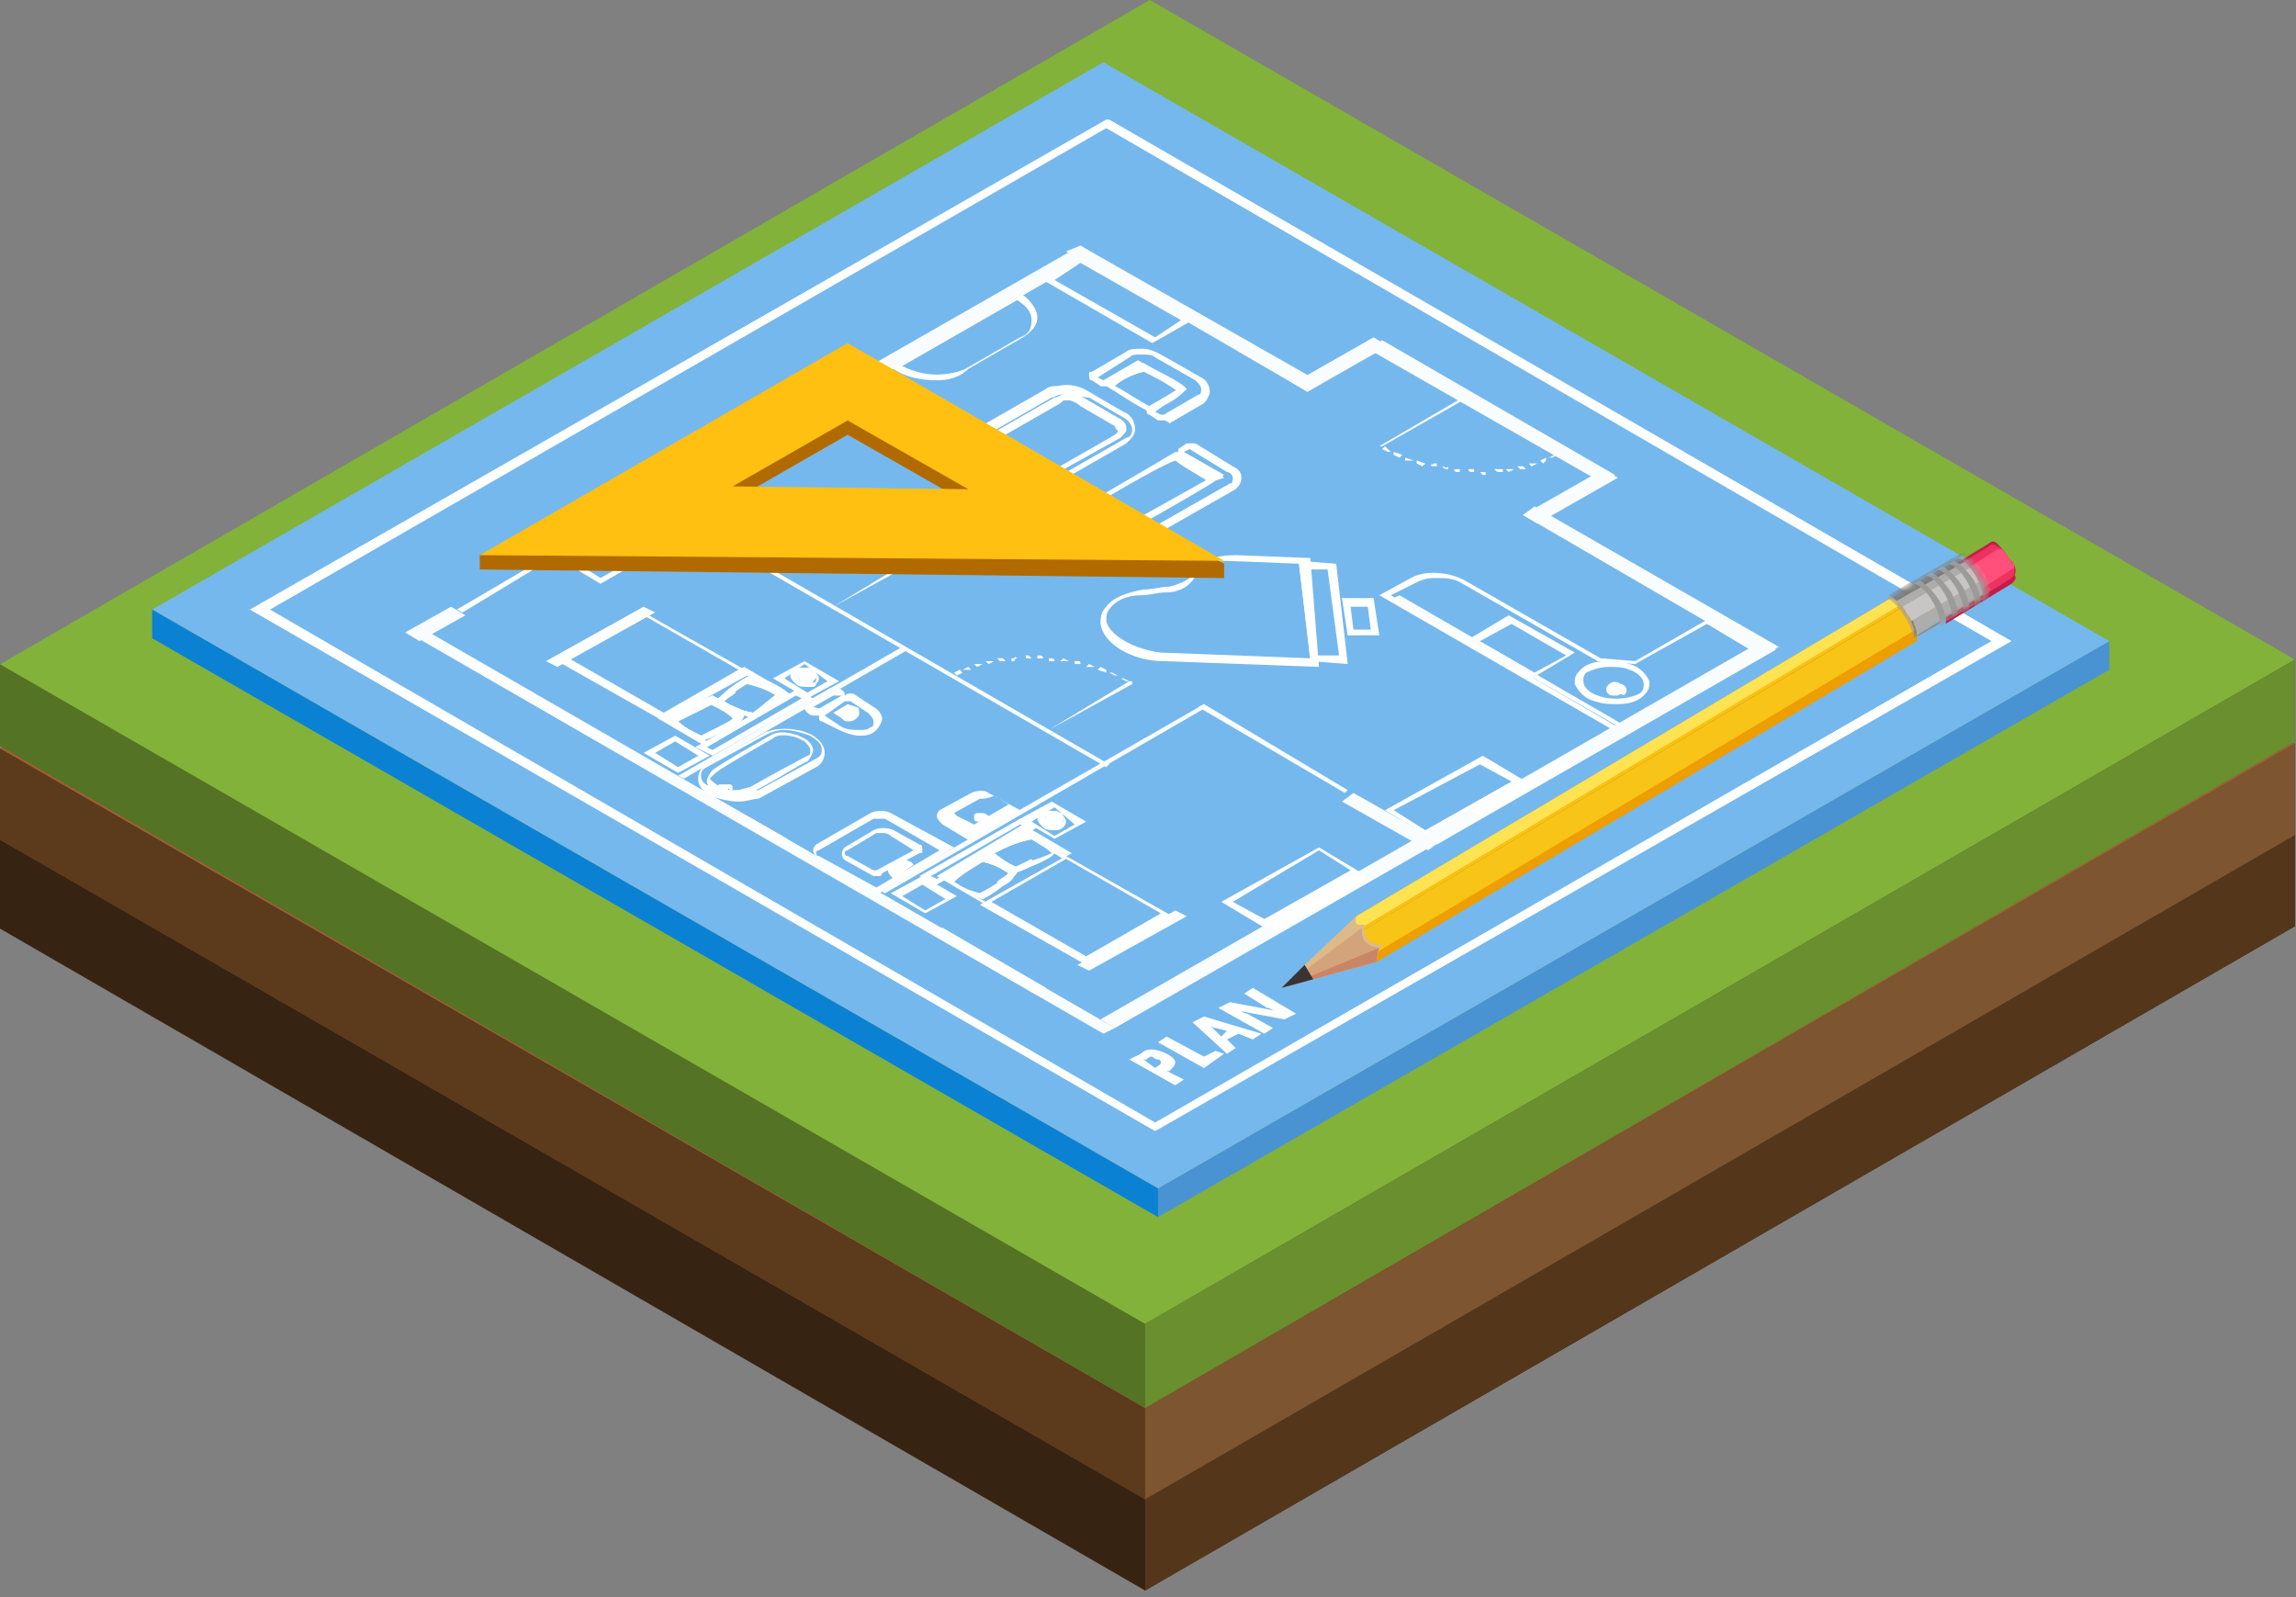 <svg width="332" height="231" viewBox="0 0 332 231" fill="none" xmlns="http://www.w3.org/2000/svg">
    <rect x="0" y="0" width="332" height="231" fill="#808080" stroke="none"/>
    <path d="M165.581 230.002L0 134.282V121.429L166.259 36.871L331.84 120.753V133.944L165.581 230.002Z" fill="#362311"/>
    <path d="M165.581 216.809L0 121.428L166.259 25.031L331.84 120.751L165.581 216.809Z" fill="#7B4527"/>
    <path d="M165.582 229.999V216.808L331.841 120.75V133.941L165.582 229.999Z" fill="#54371B"/>
    <path d="M165.581 216.811L0 121.429V108.238L166.259 23.68L331.84 107.561V120.752L165.581 216.811Z" fill="#5C3A1C"/>
    <path d="M165.581 203.618L0 108.236L166.259 11.84L331.84 107.56L165.581 203.618Z" fill="#A35C34"/>
    <path d="M165.582 216.808V203.617L331.841 107.559V120.75L165.582 216.808Z" fill="#7D5530"/>
    <path d="M165.581 203.618L0 107.898V96.06L166.259 11.84L331.84 95.383V107.221L165.581 203.618Z" fill="#547325"/>
    <path d="M165.581 191.44L0 96.058L166.259 0L331.84 95.382L165.581 191.44Z" fill="#82B239"/>
    <path d="M165.582 203.613V191.437L331.841 95.379V107.217L165.582 203.613Z" fill="#698F2E"/>
    <g clip-path="url(#clip0)">
        <path d="M167.449 171.854L305.001 92.705V96.849L167.449 175.998V171.854Z" fill="#4993D2"/>
        <path d="M22 88.149L159.552 9L305 92.707L167.448 171.856L22 88.149Z" fill="#75B8ED"/>
        <path d="M167.032 163.568L36.129 88.148L159.967 17.287H160.383L290.87 92.707L167.032 163.568ZM39.038 88.148L167.032 162.324L287.962 92.707L159.967 18.53L39.038 88.148Z" fill="white"/>
        <path d="M168.693 152.383C169.524 152.798 169.94 153.212 169.94 153.626C169.94 154.041 169.525 154.455 169.109 154.87H168.693L171.187 156.113L169.94 156.942L163.291 153.212L164.953 152.383C165.784 151.555 167.031 151.555 168.693 152.383ZM167.031 154.455C167.447 154.041 167.862 154.041 167.862 153.626C167.862 153.626 167.862 153.212 167.447 153.212C167.031 153.212 166.616 152.798 166.616 152.798C166.2 152.798 166.2 152.798 165.784 153.212H165.369L167.031 154.455Z" fill="white"/>
        <path d="M174.094 154.453L167.445 150.723L168.692 149.895L174.094 152.795L175.757 151.966L177.003 152.381L174.094 154.453Z" fill="white"/>
        <path d="M181.159 150.311L179.081 149.482L177.418 150.311L178.665 151.554L177.418 152.383L172.432 147.825L174.094 146.996L182.405 149.482L181.159 150.311ZM177.418 149.068L175.756 148.654C175.756 148.654 175.341 148.654 174.925 148.239C174.509 148.239 174.094 147.825 174.094 147.825C174.509 147.825 174.509 148.239 174.925 148.239C175.341 148.654 175.756 149.068 176.587 149.897L177.418 149.068Z" fill="white"/>
        <path d="M187.392 146.581L185.73 147.41L179.081 146.167C179.496 146.167 179.912 146.581 180.328 146.581L184.068 148.653L182.821 149.482L176.172 145.752L177.834 144.924L184.483 146.167C184.068 146.167 183.652 145.752 183.236 145.752L179.912 143.68L181.159 142.852L187.392 146.581Z" fill="white"/>
        <path d="M22 92.292V88.148L167.448 171.856V176L22 92.292Z" fill="#0B81D4"/>
        <path d="M206.513 120.888L200.279 117.159L214.409 109.285L220.642 113.015L206.513 120.888ZM201.526 117.159L206.097 120.059L218.564 113.015L213.993 110.528L201.526 117.159Z" fill="white"/>
        <path fill-rule="evenodd" clip-rule="evenodd" d="M159.967 97.27V96.856L159.136 96.441L158.721 96.856L159.967 97.27Z" fill="white"/>
        <path fill-rule="evenodd" clip-rule="evenodd" d="M161.214 97.684H161.63L160.798 97.269H160.383L161.214 97.684Z" fill="white"/>
        <path fill-rule="evenodd" clip-rule="evenodd" d="M162.878 98.516H163.294L162.462 98.102H162.047L162.878 98.516Z" fill="white"/>
        <path fill-rule="evenodd" clip-rule="evenodd" d="M154.565 95.61L153.734 95.195L153.318 95.61H154.565Z" fill="white"/>
        <path fill-rule="evenodd" clip-rule="evenodd" d="M156.228 96.024C156.228 95.609 156.228 95.609 155.812 95.609H155.396V96.024H155.812C156.228 96.024 156.228 96.024 156.228 96.024Z" fill="white"/>
        <path fill-rule="evenodd" clip-rule="evenodd" d="M158.305 96.438L157.474 96.023L157.059 96.438H158.305Z" fill="white"/>
        <path fill-rule="evenodd" clip-rule="evenodd" d="M149.163 95.196C148.748 94.781 148.748 94.781 149.163 95.196C148.748 94.781 148.748 94.781 148.748 94.781C148.332 94.781 148.332 94.781 148.332 94.781V95.196H148.748C148.748 95.196 148.748 95.196 149.163 95.196C148.748 95.196 149.163 95.196 149.163 95.196Z" fill="white"/>
        <path fill-rule="evenodd" clip-rule="evenodd" d="M150.825 95.196C150.825 94.781 150.41 94.781 150.41 94.781C149.994 94.781 149.994 94.781 149.994 94.781V95.196H150.41H150.825Z" fill="white"/>
        <path fill-rule="evenodd" clip-rule="evenodd" d="M152.489 95.61C152.489 95.195 152.074 95.195 152.074 95.195C151.658 95.195 151.658 95.195 151.658 95.195V95.61H152.074C152.489 95.61 152.489 95.61 152.489 95.61Z" fill="white"/>
        <path fill-rule="evenodd" clip-rule="evenodd" d="M143.76 95.613H143.345H142.514L142.929 96.028L143.76 95.613Z" fill="white"/>
        <path fill-rule="evenodd" clip-rule="evenodd" d="M145.422 95.61L145.007 95.195H144.176L144.591 95.61H145.422Z" fill="white"/>
        <path fill-rule="evenodd" clip-rule="evenodd" d="M147.085 95.198C147.085 94.783 147.085 94.783 147.085 95.198C146.669 94.783 146.669 95.198 146.669 95.198C146.254 95.198 146.254 95.198 146.254 95.198V95.612H146.669C146.669 95.198 147.085 95.198 147.085 95.198Z" fill="white"/>
        <path fill-rule="evenodd" clip-rule="evenodd" d="M139.19 97.27L138.774 96.856L137.943 97.27L138.359 97.684L139.19 97.27Z" fill="white"/>
        <path fill-rule="evenodd" clip-rule="evenodd" d="M140.438 96.856L140.023 96.441L139.191 96.856H139.607H140.438Z" fill="white"/>
        <path fill-rule="evenodd" clip-rule="evenodd" d="M142.096 96.027H141.681H140.85L141.265 96.442L142.096 96.027Z" fill="white"/>
        <path d="M163.708 98.508V98.923L151.657 105.553L137.943 97.68L151.657 105.553L163.293 98.508H163.708Z" fill="white"/>
        <path fill-rule="evenodd" clip-rule="evenodd" d="M203.189 66.189V66.604H204.021H204.436L203.189 66.189Z" fill="white"/>
        <path fill-rule="evenodd" clip-rule="evenodd" d="M201.525 65.357V65.772L202.357 66.186L202.772 65.772L201.525 65.357Z" fill="white"/>
        <path fill-rule="evenodd" clip-rule="evenodd" d="M200.279 64.529L199.863 64.944L200.694 65.358H201.11L200.279 64.529Z" fill="white"/>
        <path fill-rule="evenodd" clip-rule="evenodd" d="M208.588 67.43C208.588 67.844 209.419 67.844 209.419 67.844V67.43C209.419 67.844 208.588 67.43 208.588 67.43Z" fill="white"/>
        <path fill-rule="evenodd" clip-rule="evenodd" d="M206.926 67.016C206.926 67.43 206.926 67.43 207.341 67.43H207.757V67.016H207.341C206.926 67.43 206.926 67.016 206.926 67.016Z" fill="white"/>
        <path fill-rule="evenodd" clip-rule="evenodd" d="M204.848 66.602V67.016L205.679 67.43L206.094 67.016L204.848 66.602Z" fill="white"/>
        <path fill-rule="evenodd" clip-rule="evenodd" d="M213.992 68.26C214.408 68.26 214.408 68.26 213.992 68.26C214.408 68.674 214.408 68.674 214.408 68.674C214.823 68.674 214.823 68.674 214.823 68.674V68.26H214.408C214.408 68.26 214.408 68.26 213.992 68.26C214.408 68.26 213.992 68.26 213.992 68.26Z" fill="white"/>
        <path fill-rule="evenodd" clip-rule="evenodd" d="M212.33 67.846C212.33 68.26 212.746 68.26 212.746 68.26C213.161 68.26 213.161 68.26 213.161 68.26V67.846H212.746H212.33Z" fill="white"/>
        <path fill-rule="evenodd" clip-rule="evenodd" d="M210.252 67.846C210.252 68.26 210.668 68.26 210.668 68.26C211.083 68.26 211.083 68.26 211.083 68.26V67.846H210.668H210.252Z" fill="white"/>
        <path fill-rule="evenodd" clip-rule="evenodd" d="M219.398 67.428L219.814 67.842H220.645L220.23 67.428H219.398Z" fill="white"/>
        <path fill-rule="evenodd" clip-rule="evenodd" d="M217.734 67.842L218.15 68.256L218.981 67.842H218.566H217.734Z" fill="white"/>
        <path fill-rule="evenodd" clip-rule="evenodd" d="M216.072 67.842C216.072 68.256 216.072 68.256 216.072 67.842C216.488 68.256 216.488 68.256 216.903 68.256C217.319 68.256 217.319 68.256 217.319 68.256V67.842H216.903C216.488 67.842 216.072 67.842 216.072 67.842Z" fill="white"/>
        <path fill-rule="evenodd" clip-rule="evenodd" d="M223.963 66.19H224.378L225.21 65.775H224.794L223.963 66.19Z" fill="white"/>
        <path fill-rule="evenodd" clip-rule="evenodd" d="M222.719 66.604L223.134 67.018L223.55 66.604V66.189L222.719 66.604Z" fill="white"/>
        <path fill-rule="evenodd" clip-rule="evenodd" d="M221.057 67.022L221.472 67.436L222.303 67.022H221.888H221.057Z" fill="white"/>
        <path d="M199.449 64.531L211.501 57.486L225.214 65.774H224.799L211.501 57.901L199.865 64.531H199.449Z" fill="white"/>
        <path fill-rule="evenodd" clip-rule="evenodd" d="M128.386 79.45L128.801 79.035L127.97 78.621L127.555 79.035L128.386 79.45Z" fill="white"/>
        <path fill-rule="evenodd" clip-rule="evenodd" d="M130.048 79.864H130.463L129.632 79.449H129.217L130.048 79.864Z" fill="white"/>
        <path fill-rule="evenodd" clip-rule="evenodd" d="M131.712 80.696H132.128L131.296 80.281H130.881L131.712 80.696Z" fill="white"/>
        <path fill-rule="evenodd" clip-rule="evenodd" d="M123.399 77.789L122.152 77.375V77.789H123.399Z" fill="white"/>
        <path fill-rule="evenodd" clip-rule="evenodd" d="M125.062 78.203C125.062 77.789 125.062 77.789 124.646 77.789H124.23V78.203H124.646H125.062Z" fill="white"/>
        <path fill-rule="evenodd" clip-rule="evenodd" d="M126.724 78.618H127.139L125.893 78.203V78.618H126.724Z" fill="white"/>
        <path fill-rule="evenodd" clip-rule="evenodd" d="M117.583 77.375C117.583 76.961 117.583 76.961 117.583 77.375C117.168 76.961 117.168 76.961 117.168 76.961C116.752 76.961 116.752 76.961 116.752 76.961V77.375H117.168H117.583Z" fill="white"/>
        <path fill-rule="evenodd" clip-rule="evenodd" d="M119.661 77.375C119.661 76.961 119.246 76.961 119.246 76.961C118.83 76.961 118.83 76.961 118.83 76.961V77.375H119.246H119.661Z" fill="white"/>
        <path fill-rule="evenodd" clip-rule="evenodd" d="M121.323 77.789C121.323 77.375 120.908 77.375 120.908 77.375C120.492 77.375 120.492 77.375 120.492 77.375V77.789H120.908C121.323 77.789 121.323 77.789 121.323 77.789Z" fill="white"/>
        <path fill-rule="evenodd" clip-rule="evenodd" d="M112.179 77.789H111.348V78.203L112.179 77.789Z" fill="white"/>
        <path fill-rule="evenodd" clip-rule="evenodd" d="M114.256 77.789L113.841 77.375H113.01V77.789H114.256Z" fill="white"/>
        <path fill-rule="evenodd" clip-rule="evenodd" d="M115.921 77.375C115.505 76.961 115.505 76.961 115.921 77.375C115.505 76.961 115.505 76.961 115.089 76.961C114.674 76.961 114.674 76.961 114.674 76.961V77.375H115.089C115.505 77.375 115.505 77.375 115.921 77.375Z" fill="white"/>
        <path fill-rule="evenodd" clip-rule="evenodd" d="M108.024 79.45L107.608 79.035L106.777 79.45L107.193 79.864L108.024 79.45Z" fill="white"/>
        <path fill-rule="evenodd" clip-rule="evenodd" d="M109.272 79.035L108.857 78.621L108.025 79.035H108.441H109.272Z" fill="white"/>
        <path fill-rule="evenodd" clip-rule="evenodd" d="M110.93 78.207H110.515H109.684L110.099 78.621L110.93 78.207Z" fill="white"/>
        <path d="M132.127 80.688L132.542 81.103L120.491 87.733L106.777 79.859L120.491 87.733L132.127 80.688Z" fill="white"/>
        <path d="M152.491 121.301L147.504 118.4L152.075 115.914L157.062 118.815L152.491 121.301ZM149.166 118.815L152.491 120.887L155.4 119.229L152.491 116.743L149.166 118.815Z" fill="white"/>
        <path d="M133.79 132.075L128.803 129.174L133.374 126.688L138.361 129.588L133.79 132.075ZM130.465 129.588L133.79 131.66L136.698 130.003L133.374 127.931L130.465 129.588Z" fill="white"/>
        <path d="M157.06 139.536L141.684 130.834L154.151 123.789L169.526 132.491L157.06 139.536ZM143.346 130.419L157.06 138.293L167.864 132.077L154.151 124.203L143.346 130.419Z" fill="white"/>
        <path d="M142.516 130.833L135.451 126.69L147.918 119.23L154.983 123.374L142.516 130.833ZM137.113 127.104L142.516 130.419L153.736 124.203L148.334 120.888L137.113 127.104Z" fill="white"/>
        <path d="M135.45 127.929L132.957 126.686L147.502 118.398L149.995 119.642L135.45 127.929ZM134.619 126.686L135.45 127.101L148.333 119.642L147.502 119.227L134.619 126.686Z" fill="white"/>
        <path d="M157.477 140.364L155.814 139.536L169.944 131.662L171.606 132.491L157.477 140.364ZM157.061 139.536L169.528 132.491L157.061 139.536Z" fill="white"/>
        <path d="M146.669 126.274C144.591 125.031 143.76 124.617 142.513 123.374L142.098 122.959L142.513 122.545C144.591 121.716 146.253 120.887 148.331 120.059C149.993 120.887 150.825 121.716 152.071 122.959L152.487 123.374L152.071 123.788C150.825 124.617 148.747 125.446 146.669 126.274ZM143.76 123.374C144.591 124.203 145.422 124.617 147.084 125.446C148.747 124.617 150.825 124.203 152.487 123.374C151.656 122.545 150.825 122.131 149.578 121.302C147.084 121.716 145.422 122.545 143.76 123.374Z" fill="white"/>
        <path d="M146.669 126.274C144.591 125.031 143.76 124.617 142.513 123.374L142.098 122.959L142.513 122.545C144.591 121.716 146.253 120.887 148.331 120.059C149.993 120.887 150.825 121.716 152.071 122.959L152.487 123.374L152.071 123.788C150.825 124.617 148.747 125.446 146.669 126.274ZM143.76 123.374C144.591 124.203 145.422 124.617 147.084 125.446C148.747 124.617 150.825 124.203 152.487 123.374C151.656 122.545 150.825 122.131 149.578 121.302C147.084 121.716 145.422 122.545 143.76 123.374Z" fill="white"/>
        <path d="M146.669 126.277C144.591 125.034 143.76 124.62 142.513 123.377L142.098 122.962L142.513 122.548C143.344 122.133 144.591 121.719 145.422 121.305L145.838 122.133C145.007 122.548 144.175 122.962 143.344 123.377C144.175 124.205 145.007 124.62 146.669 125.449C147.5 125.034 148.331 124.62 149.162 124.205L149.578 125.034C148.747 125.449 147.916 125.863 146.669 126.277Z" fill="white"/>
        <path d="M146.669 126.274C145.007 125.031 144.591 124.617 143.344 123.788L142.098 122.959L142.513 122.545C144.591 121.716 146.253 120.887 148.331 120.059C149.578 120.887 151.24 121.716 152.071 122.959L152.487 123.374L152.071 123.788C150.825 124.617 148.747 125.446 146.669 126.274ZM143.76 123.374C145.007 124.203 145.422 124.617 146.669 125.446C148.331 124.617 150.409 124.203 152.071 123.374C151.24 122.545 149.993 121.716 149.162 121.302C147.084 121.716 145.422 122.545 143.76 123.374Z" fill="white"/>
        <path d="M142.102 130.005C140.024 129.176 138.777 128.762 137.115 127.519L136.699 127.105L137.115 126.69C138.361 125.447 140.024 124.204 141.686 123.375C143.764 124.204 144.595 124.618 146.257 125.861L146.673 126.276L146.257 126.69C145.426 127.933 143.764 129.176 142.102 130.005ZM137.946 127.519C139.193 128.348 140.024 128.762 141.686 129.176C143.348 128.348 144.595 127.519 145.842 126.276C144.595 125.447 143.764 125.033 142.102 124.618C140.855 125.447 139.193 126.276 137.946 127.519Z" fill="white"/>
        <path d="M142.102 130.005C140.024 129.176 138.777 128.762 137.115 127.519L136.699 127.105L137.115 126.69C138.361 125.447 140.024 124.204 141.686 123.375C143.764 124.204 144.595 124.618 146.257 125.861L146.673 126.276L146.257 126.69C145.426 127.933 143.764 129.176 142.102 130.005ZM137.946 127.519C139.193 128.348 140.024 128.762 141.686 129.176C143.348 128.348 144.595 127.519 145.842 126.276C144.595 125.447 143.764 125.033 142.102 124.618C140.855 125.447 139.193 126.276 137.946 127.519Z" fill="white"/>
        <path d="M144.592 128.348L144.177 127.519C144.592 127.105 145.423 126.69 145.839 126.276C144.592 125.447 143.761 125.033 142.099 124.618C141.683 124.618 141.683 125.033 141.268 125.033C140.852 125.447 140.437 125.447 140.021 125.861L139.605 125.033C140.021 124.618 140.437 124.204 140.852 124.204C141.268 123.789 141.683 123.789 142.099 123.375C144.177 124.204 145.008 124.618 146.67 125.861L147.086 126.276L146.67 126.69C146.255 127.519 145.423 127.933 144.592 128.348Z" fill="white"/>
        <path d="M152.489 120.057C152.074 120.057 151.243 120.057 150.827 119.643C150.412 119.228 149.996 118.814 149.996 118.399C149.996 117.985 150.412 117.571 150.412 117.571C151.243 117.156 152.489 117.156 153.321 117.571C153.736 117.985 154.152 118.399 154.152 118.814C154.152 119.228 153.736 119.643 153.736 119.643C153.321 120.057 152.905 120.057 152.489 120.057ZM152.074 117.985C151.658 117.985 151.658 117.985 151.243 117.985C151.243 117.985 151.243 117.985 151.243 118.399C151.243 118.399 151.243 118.814 151.658 118.814C152.074 119.228 153.321 119.228 153.736 118.814C153.736 118.814 153.736 118.814 153.736 118.399C153.736 118.399 153.736 117.985 153.321 117.985C152.905 118.399 152.489 117.985 152.074 117.985Z" fill="white"/>
        <path d="M152.491 119.643C152.075 119.643 151.66 119.643 151.66 119.228C151.244 119.228 151.244 118.814 151.244 118.399C151.244 117.985 151.244 117.985 151.66 117.571C152.075 117.156 152.906 117.156 153.322 117.571C153.738 117.571 153.738 117.985 153.738 118.399C153.738 118.814 153.738 118.814 153.322 119.228C152.906 119.643 152.906 119.643 152.491 119.643Z" fill="white"/>
        <path d="M116.752 100.996L111.766 98.096L116.337 95.609L121.324 98.51L116.752 100.996ZM113.428 98.096L116.752 100.168L119.661 98.51L116.337 96.024L113.428 98.096Z" fill="white"/>
        <path d="M98.051 111.768L93.064 108.867L97.636 106.381L102.622 109.282L98.051 111.768ZM94.727 108.867L98.051 110.939L100.96 109.282L97.636 107.21L94.727 108.867Z" fill="white"/>
        <path d="M95.974 104.309L80.598 95.607L93.065 88.562L108.441 97.265L95.974 104.309ZM82.26 95.193L95.974 103.066L106.778 96.85L93.065 88.977L82.26 95.193Z" fill="white"/>
        <path d="M102.209 108.039L95.144 103.895L107.611 96.436L114.676 100.579L102.209 108.039ZM96.807 103.895L102.209 107.21L113.429 100.994L108.027 97.679L96.807 103.895Z" fill="white"/>
        <path d="M103.036 109.283L100.543 108.04L115.088 99.752L117.581 100.995L103.036 109.283ZM102.205 108.04L103.036 108.454L115.919 100.995L115.088 100.581L102.205 108.04Z" fill="white"/>
        <path d="M80.598 96.437L78.936 95.608L93.065 87.734L94.727 88.563L80.598 96.437ZM80.598 95.193L93.065 88.149L80.598 95.193Z" fill="white"/>
        <path d="M108.857 103.898C106.78 103.069 105.533 102.654 103.871 101.826L103.455 101.411L103.871 100.997C105.117 99.754 106.78 98.51 108.442 97.682C110.52 98.51 111.351 98.925 113.013 99.754L113.429 100.168V100.582C112.182 101.826 110.52 102.654 108.857 103.898ZM104.702 101.411C105.948 102.24 106.78 102.654 108.857 103.069C110.104 102.24 111.351 100.997 112.598 100.168C111.351 99.339 110.52 98.925 108.442 98.51C107.195 99.339 105.948 100.168 104.702 101.411Z" fill="white"/>
        <path d="M108.857 103.898C106.78 103.069 105.533 102.654 103.871 101.826L103.455 101.411L103.871 100.997C105.117 99.754 106.78 98.51 108.442 97.682C110.52 98.51 111.351 98.925 113.013 99.754L113.429 100.168V100.582C112.182 101.826 110.52 102.654 108.857 103.898ZM104.702 101.411C105.948 102.24 106.78 102.654 108.857 103.069C110.104 102.24 111.351 100.997 112.598 100.168C111.351 99.339 110.52 98.925 108.442 98.51C107.195 99.339 105.948 100.168 104.702 101.411Z" fill="white"/>
        <path d="M108.857 103.9C106.78 103.071 105.533 102.657 103.871 101.828L103.455 101.414L103.871 100.999C104.702 100.585 105.117 99.756 105.948 99.342L106.364 100.171C105.948 100.585 105.117 100.999 104.702 101.414C105.948 102.243 106.78 102.657 108.857 103.071C109.689 102.657 110.104 102.243 110.935 101.414L111.351 102.243C110.52 102.657 109.689 103.486 108.857 103.9Z" fill="white"/>
        <path d="M108.856 103.898L108.025 103.483C106.363 102.654 105.947 102.654 104.285 101.826L103.869 101.411L104.285 100.997C105.531 99.754 107.194 98.51 108.856 97.682C110.518 98.096 112.18 98.925 113.427 99.754L113.843 100.168L113.427 100.582C112.18 101.826 110.518 102.654 108.856 103.898ZM104.7 101.411C105.947 102.24 106.778 102.24 108.025 103.069L108.44 103.483C109.687 102.654 110.934 101.411 112.18 100.582C110.934 99.754 109.687 99.339 108.025 98.925C107.194 99.339 105.947 100.168 104.7 101.411Z" fill="white"/>
        <path d="M101.378 107.21C99.3 106.382 98.469 105.553 97.222 104.31L96.807 103.895L97.222 103.481C98.885 102.652 100.962 101.409 103.04 100.58C104.702 101.409 105.534 102.238 107.196 103.066L107.611 103.481L107.196 104.31C105.534 105.553 103.456 106.382 101.378 107.21ZM98.053 104.31C98.885 105.138 99.716 105.553 101.378 106.382C103.04 105.553 104.702 104.724 106.365 103.895C105.533 103.066 104.702 102.652 103.04 101.823C101.378 102.652 99.716 103.481 98.053 104.31Z" fill="white"/>
        <path d="M101.378 107.21C99.3 106.382 98.469 105.553 97.222 104.31L96.807 103.895L97.222 103.481C98.885 102.652 100.962 101.409 103.04 100.58C104.702 101.409 105.534 102.238 107.196 103.066L107.611 103.481L107.196 104.31C105.534 105.553 103.456 106.382 101.378 107.21ZM98.053 104.31C98.885 105.138 99.716 105.553 101.378 106.382C103.04 105.553 104.702 104.724 106.365 103.895C105.533 103.066 104.702 102.652 103.04 101.823C101.378 102.652 99.716 103.481 98.053 104.31Z" fill="white"/>
        <path d="M104.286 105.967L103.87 105.138C104.701 104.724 105.532 104.309 105.948 103.895C105.117 103.066 104.286 102.652 102.623 101.823C101.792 102.237 100.546 102.652 99.714 103.066L99.299 102.237C100.13 101.823 101.377 101.409 102.208 100.994C103.87 101.823 104.701 102.652 106.363 103.48L106.779 103.895L107.195 104.309C106.363 104.724 105.532 105.552 104.286 105.967Z" fill="white"/>
        <path d="M116.753 99.338C116.338 99.338 115.506 99.338 115.091 98.924C114.675 98.509 114.26 98.095 114.26 97.681C114.26 97.266 114.675 96.852 114.675 96.852C115.506 96.437 116.753 96.437 117.584 96.852C118 97.266 118.415 97.681 118.415 98.095C118.415 98.509 118 98.924 118 98.924C118 99.338 117.584 99.338 116.753 99.338ZM116.338 97.681C115.922 97.681 115.922 97.681 115.506 97.681C115.506 97.681 115.506 97.681 115.506 98.095C115.506 98.095 115.506 98.509 115.922 98.509C116.338 98.924 117.584 98.924 118 98.509C118 98.509 118 98.509 118 98.095C118 98.095 118 97.681 117.584 97.681C117.169 97.681 116.753 97.681 116.338 97.681Z" fill="white"/>
        <path d="M116.755 98.924C116.339 98.924 115.923 98.924 115.923 98.509C115.508 98.509 115.508 98.095 115.508 97.681C115.508 97.266 115.508 97.266 115.923 96.852C116.339 96.437 117.17 96.437 117.586 96.852C118.001 96.852 118.001 97.266 118.001 97.681C118.001 98.095 118.001 98.095 117.586 98.509C117.586 98.924 117.17 98.924 116.755 98.924Z" fill="white"/>
        <path d="M166.205 59.554C163.712 58.311 162.05 57.068 159.972 55.825H159.141L159.556 55.41C161.218 54.582 162.881 53.339 164.543 52.51H164.959H165.374C167.452 53.753 169.53 54.582 171.192 55.825L171.608 56.239L171.192 56.654C169.945 57.897 168.283 58.726 166.205 59.554ZM161.218 55.825C162.881 56.654 164.543 57.897 166.205 58.726C167.452 57.897 169.114 57.483 170.361 56.654C168.699 55.41 167.036 54.582 165.374 53.753C163.712 54.167 162.05 54.996 161.218 55.825Z" fill="white"/>
        <path d="M168.283 60.797C167.868 60.797 167.868 60.797 167.452 60.797L166.205 59.968C165.79 59.968 165.79 59.554 165.79 59.14C165.79 58.725 165.79 58.725 166.205 58.725L170.361 56.239L164.959 53.338L160.387 55.825C159.972 55.825 159.556 55.825 159.141 55.825L157.894 54.996C157.479 54.996 157.479 54.581 157.479 54.167C157.479 53.753 157.479 53.753 157.894 53.753L162.881 50.852C163.296 50.438 164.128 50.438 164.959 50.438C164.959 50.438 164.959 50.438 165.374 50.438C166.205 50.438 167.037 50.852 167.868 51.266L173.686 54.581C174.517 54.996 174.932 55.825 174.932 56.653C174.932 57.068 174.517 57.897 174.101 58.311L169.114 61.212C168.699 60.797 168.283 60.797 168.283 60.797ZM167.037 59.554L167.868 59.968H168.283L173.27 57.068C173.686 57.068 173.686 56.653 173.686 56.239C173.686 55.825 173.27 55.41 172.854 54.996L167.037 51.681C166.621 51.266 165.79 51.266 164.959 51.266C164.128 51.266 163.712 51.266 163.296 51.681L158.725 54.581L159.556 54.996L164.543 52.095L171.608 56.239L167.037 59.554Z" fill="white"/>
        <path d="M157.892 79.865C155.814 78.622 153.736 77.793 152.074 76.55L151.658 76.135L152.074 75.721C153.736 74.892 167.865 66.605 169.943 65.361H170.359H170.774C172.852 66.19 174.514 67.433 176.592 68.677L177.008 69.091L175.761 69.505C174.099 70.748 159.97 78.622 157.892 79.865ZM153.32 76.135C154.983 76.964 156.229 77.793 157.892 79.036C160.385 77.793 171.605 71.163 174.514 69.505C173.268 68.677 171.605 67.848 169.943 66.605C167.45 67.433 156.229 74.064 153.32 76.135Z" fill="white"/>
        <path d="M158.721 81.52H158.306C157.475 81.52 156.644 81.105 156.228 80.691L150.826 77.376C150.41 77.376 150.41 76.961 150.41 76.547C150.41 76.133 150.41 76.133 150.826 76.133L152.072 75.304C152.488 75.304 152.904 75.304 153.319 75.304L158.721 78.205L175.76 68.674L170.773 65.773C170.357 65.773 170.357 65.358 170.357 65.358V64.944L171.604 64.115C172.02 64.115 172.435 64.115 172.851 64.115L178.253 67.43C179.084 67.845 179.5 68.259 179.5 69.088C179.5 69.917 179.084 70.331 178.669 70.746L161.215 80.691C159.968 81.52 159.553 81.52 158.721 81.52ZM151.241 76.961L156.228 79.862C156.644 80.276 157.475 80.276 158.306 80.276H158.721C159.553 80.276 159.968 80.276 160.384 79.862L177.837 69.917C178.253 69.917 178.253 69.502 178.253 69.088C178.253 68.674 177.837 68.259 177.422 68.259L172.02 64.944L171.188 65.358L177.006 68.674L158.306 79.448L152.488 76.133L151.241 76.961Z" fill="white"/>
        <path d="M140.44 121.715L136.284 119.228C135.869 118.814 135.453 118.4 135.453 117.985C135.453 117.571 135.869 117.157 135.869 117.157L140.44 114.67C141.271 114.256 142.518 114.256 142.933 114.67L147.505 117.157L140.44 121.715ZM140.44 120.472L146.258 117.157L140.44 120.472ZM142.102 115.499C141.687 115.499 141.687 115.499 141.687 115.499L137.947 117.571C137.947 117.571 137.947 117.571 138.362 117.985L140.855 119.228L145.842 116.328L143.764 115.085C142.518 115.499 142.518 115.499 142.102 115.499Z" fill="white"/>
        <path d="M141.689 118.815C141.273 118.815 140.857 118.815 140.857 118.401V117.987C140.857 117.572 141.273 117.572 141.689 117.572C142.104 117.572 142.52 117.572 142.935 117.987V118.401C142.52 118.401 142.104 118.401 141.689 118.815Z" fill="white"/>
        <path d="M124.234 106.384C123.403 106.384 122.156 105.969 121.325 105.555L118.832 104.312C118.416 104.312 118.416 103.897 118.416 103.483C118.416 103.069 118.416 103.069 118.832 102.654L122.156 100.582C122.572 100.168 123.403 100.168 123.818 100.582L126.312 102.24C127.143 102.654 127.558 103.483 127.558 103.897C127.558 104.312 127.143 105.141 126.727 105.555C125.896 106.384 125.065 106.384 124.234 106.384ZM119.247 103.483L121.741 105.141C122.572 105.555 123.403 105.555 124.234 105.555C125.065 105.555 125.481 105.555 125.896 105.141C126.312 105.141 126.312 104.726 126.312 104.312C126.312 103.897 125.896 103.483 125.481 103.069L122.987 101.411C122.987 101.411 122.572 101.411 122.156 101.411L119.247 103.483Z" fill="white"/>
        <path d="M122.572 104.313C122.156 104.313 122.156 104.313 121.741 103.898L120.494 103.069L122.572 101.826L123.819 102.241C124.234 102.241 124.234 102.655 124.234 103.069C124.234 103.484 124.234 103.484 123.819 103.898C123.403 104.313 122.988 104.313 122.572 104.313Z" fill="white"/>
        <path d="M118 103.484C117.585 103.484 117.169 103.484 116.753 103.069C116.338 102.655 116.338 102.655 116.338 102.241C116.338 101.826 116.338 101.826 116.753 101.412L119.662 99.754C120.078 99.34 120.909 99.34 121.74 99.754C122.156 100.169 122.156 100.169 122.156 100.583C122.156 100.997 122.156 100.997 121.74 101.412L118.831 103.069C118.416 103.484 118.416 103.484 118 103.484ZM120.909 100.583H120.494L117.585 102.241C118 102.241 118.416 102.655 118.831 102.241L121.74 100.583C121.325 100.583 120.909 100.583 120.909 100.583Z" fill="white"/>
        <path d="M127.138 129.174L118.411 124.201C117.996 123.786 117.58 123.372 117.58 122.958C117.58 122.543 117.996 122.129 117.996 122.129L125.891 117.571C126.723 117.156 127.969 117.156 128.8 117.571L137.943 122.543L127.138 129.174ZM127.138 118.399C126.723 118.399 126.307 118.399 126.307 118.399L118.411 122.958C118.411 122.958 117.996 122.958 117.996 123.372C117.996 123.372 117.996 123.786 118.411 123.786L126.723 128.345L135.865 122.958L127.969 118.399C128.385 118.399 127.554 118.399 127.138 118.399Z" fill="white"/>
        <path d="M127.137 126.685C126.721 126.685 126.721 126.685 126.306 126.685L122.566 124.613C121.734 124.199 121.734 123.784 121.734 123.37C121.734 122.956 122.15 122.541 122.15 122.541L126.306 120.055C127.137 119.641 128.383 119.641 129.215 120.055L132.955 122.127C133.37 122.127 133.37 122.541 133.37 122.956C133.37 123.37 133.37 123.37 132.955 123.37L127.552 126.271C127.552 126.685 127.137 126.685 127.137 126.685ZM127.552 120.469C127.137 120.469 126.721 120.469 126.721 120.469L122.566 122.956C122.566 122.956 122.15 122.956 122.15 123.37C122.15 123.37 122.15 123.784 122.566 123.784L126.306 125.856H126.721L132.124 122.956L128.799 120.884C128.383 120.469 127.968 120.469 127.552 120.469Z" fill="white"/>
        <path d="M129.214 127.1C128.798 126.685 128.383 126.271 128.383 125.857C128.383 125.442 128.383 125.028 128.798 125.028L129.214 124.614C129.629 124.199 130.876 124.199 131.707 124.614L132.123 125.028L129.214 127.1Z" fill="white"/>
        <path d="M106.775 115.916C105.528 115.916 103.866 115.501 102.619 115.087C101.373 114.258 100.957 113.429 100.957 112.6C100.957 111.772 101.373 110.943 102.204 110.529L110.515 105.97C112.177 105.141 115.502 105.141 117.58 106.385C118.826 107.213 119.242 108.042 119.242 108.871C119.242 109.7 118.826 110.529 117.995 110.943L109.684 115.501C108.853 115.501 108.022 115.916 106.775 115.916ZM113.424 105.556C112.177 105.556 111.346 105.97 110.515 106.385L102.204 110.943C101.373 111.357 101.373 111.772 101.373 112.186C101.373 113.015 101.788 113.429 103.035 113.844C103.866 114.258 105.528 114.672 106.775 114.672C108.022 114.672 108.853 114.258 109.684 114.258L117.995 109.7C118.826 109.285 118.826 108.871 118.826 108.457C118.826 107.628 118.411 107.213 117.164 106.385C115.917 105.97 114.671 105.556 113.424 105.556Z" fill="white"/>
        <path d="M105.945 115.085C105.114 115.085 104.283 114.671 103.452 114.256C103.036 114.256 103.036 113.842 102.621 113.842C102.205 113.427 102.205 113.013 102.205 113.013C102.205 112.599 102.621 111.77 103.036 111.356C104.698 110.112 111.348 106.383 111.348 106.383C112.594 105.554 114.256 105.968 115.503 106.383L116.334 106.797C117.165 107.212 117.581 108.04 117.581 108.455C117.581 108.869 117.165 109.698 116.75 110.112C116.334 110.112 110.516 113.842 108.439 114.671C107.607 115.085 106.776 115.085 105.945 115.085ZM104.283 113.842C105.114 114.256 105.53 114.256 106.361 114.256C107.192 114.256 108.023 113.842 108.439 113.842C110.516 112.599 116.75 109.284 116.75 109.284C117.165 109.284 117.165 108.869 117.165 108.455C117.165 108.04 116.75 107.626 116.334 107.212L115.503 106.797C114.672 106.383 112.594 105.968 111.763 106.797C111.763 106.797 105.114 110.527 103.452 111.77C103.036 112.184 102.621 112.599 102.621 112.599C103.036 113.013 103.452 113.427 104.283 113.842Z" fill="white"/>
        <path d="M105.11 114.258C104.694 114.258 104.694 114.258 104.279 114.258C103.863 114.258 103.863 113.844 103.863 113.844C103.863 113.43 103.863 113.43 104.279 113.43C104.694 113.43 105.11 113.43 105.526 113.43C105.941 113.43 105.941 113.844 105.941 113.844C105.941 114.258 105.941 114.258 105.526 114.258C105.526 113.844 105.11 114.258 105.11 114.258Z" fill="white"/>
        <path d="M233.941 105.966L199.449 86.075L204.02 83.588C206.098 82.345 209.838 82.76 211.916 84.003L231.448 95.192L236.435 95.606L247.239 89.39L255.135 93.948L233.941 105.966ZM201.111 86.075L233.941 105.137L253.057 93.948L246.824 90.219L236.435 96.02L231.032 95.606L211.501 84.417C210.254 83.588 209.007 83.588 207.345 83.588C206.098 83.588 205.267 84.003 204.436 84.417L201.111 86.075Z" fill="white"/>
        <path d="M221.476 98.097L211.918 92.71L218.151 88.981L227.709 94.368L221.476 98.097ZM213.996 92.71L221.892 97.268L226.463 94.782L218.567 90.224L213.996 92.71Z" fill="white"/>
        <path d="M233.939 101.823C232.692 101.823 231.861 101.823 230.614 101.409C228.952 100.995 228.121 99.751 227.705 98.923C227.705 98.094 227.705 97.679 228.536 96.851C229.367 96.022 230.614 95.607 232.276 95.607C233.523 95.607 234.354 95.607 235.601 96.022C237.263 96.436 238.094 97.679 238.51 98.508C238.51 99.337 238.51 99.751 237.679 100.58C236.848 101.409 235.601 101.823 233.939 101.823ZM232.692 96.436C231.445 96.436 230.198 96.851 229.367 97.265C228.952 97.679 228.952 98.094 228.952 98.508C228.952 99.337 229.783 100.166 231.03 100.58C233.107 101.409 236.016 100.995 237.263 100.166C237.679 99.751 237.679 99.337 237.679 98.923C237.679 98.094 236.848 97.265 235.601 96.851C234.77 96.436 233.523 96.436 232.692 96.436Z" fill="white"/>
        <path d="M233.938 100.58C233.522 100.58 233.522 100.58 233.107 100.58C232.691 100.58 232.275 100.165 232.275 99.751C232.275 99.337 232.275 99.337 232.691 98.922C233.107 98.508 233.938 98.508 234.353 98.922C234.769 98.922 235.184 99.337 235.184 99.751C235.184 100.165 235.184 100.165 234.769 100.58C234.353 100.165 233.938 100.58 233.938 100.58Z" fill="white"/>
        <path d="M86.831 84.419L80.598 80.69L94.311 72.816L100.545 76.546L86.831 84.419ZM82.26 80.69L86.831 83.591L99.298 76.546L94.727 73.645L82.26 80.69Z" fill="white"/>
        <path d="M182.827 134.146L176.594 130.416L190.723 122.543L196.956 126.272L182.827 134.146ZM178.256 130.416L182.827 132.903L195.294 125.858L190.723 122.957L178.256 130.416Z" fill="white"/>
        <path d="M135.452 54.997C133.374 54.997 130.881 54.582 129.218 53.339L128.803 52.925L147.088 42.15C148.75 42.979 149.997 44.637 149.997 45.88C149.997 47.123 149.165 47.952 147.919 48.781L140.023 53.339C138.776 54.582 137.114 54.997 135.452 54.997ZM130.465 52.925C132.127 53.753 133.79 54.168 135.452 54.168C137.114 54.168 138.776 53.753 139.607 53.339L147.503 48.781C148.75 48.366 149.165 47.538 149.165 46.294C149.165 45.051 148.334 44.222 147.088 43.394L130.465 52.925Z" fill="white"/>
        <path d="M190.72 96.439L168.279 95.61C163.708 95.61 159.552 93.124 159.137 90.223C159.137 89.394 159.137 88.565 159.968 87.736C160.799 86.493 162.877 85.664 165.37 85.25C166.617 85.25 167.864 84.836 169.11 84.836C170.773 84.421 172.435 83.593 172.85 82.764C173.266 81.106 175.759 80.277 178.668 80.277L189.473 80.692L190.72 96.439ZM177.422 81.106C175.344 81.106 173.266 81.935 172.85 83.178C172.435 84.421 170.773 85.664 168.695 85.664C167.448 85.664 166.201 86.079 164.955 86.079C162.877 86.079 161.215 86.908 160.383 88.151C159.968 88.565 159.968 89.394 159.968 89.808C160.383 91.88 164.123 93.952 167.864 94.367L189.473 95.195L187.811 81.52L177.422 81.106C177.837 81.106 177.837 81.106 177.422 81.106Z" fill="white"/>
        <path d="M194.877 96.024L189.475 95.609L187.812 81.106L193.215 81.52L194.877 96.024ZM190.306 94.78H193.63L191.968 82.349H188.644L190.306 94.78Z" fill="white"/>
        <path d="M166.618 49.613L150.826 40.497L156.229 37.182L172.436 46.298L166.618 49.613ZM152.488 40.497L167.033 48.785L170.773 46.298L156.229 38.01L152.488 40.497Z" fill="white"/>
        <path d="M199.449 91.879H194.878L194.047 86.492H198.618L199.449 91.879ZM195.709 91.05H198.203L197.787 87.735H195.294L195.709 91.05Z" fill="white"/>
        <path d="M221.889 73.231L257.212 93.536L255.134 94.779L220.227 74.474L221.889 73.231Z" fill="#FAFDFF"/>
        <path d="M58.986 91.466L60.649 90.637L161.215 148.652L159.553 149.48L58.986 91.466Z" fill="#FAFDFF"/>
        <path d="M220.227 74.476L231.862 67.846L233.94 69.089L222.304 75.719L220.227 74.476Z" fill="#FAFDFF"/>
        <path d="M186.982 55.411L198.618 48.781L200.696 50.024L189.06 56.655L186.982 55.411Z" fill="#FAFDFF"/>
        <path d="M156.23 35.522L191.138 55.412L189.06 56.656L154.152 36.35L156.23 35.522Z" fill="#FAFDFF"/>
        <path d="M199.865 49.199L233.526 68.676L231.863 69.919L197.787 50.442L199.865 49.199Z" fill="#FAFDFF"/>
        <path d="M195.709 114.67L208.176 121.715L206.514 122.958L194.047 115.913L195.709 114.67Z" fill="#FAFDFF"/>
        <path d="M159.137 147.408L206.096 120.473L208.173 121.716L161.215 148.651L159.137 147.408Z" fill="#FAFDFF"/>
        <path d="M79.35 79.449L95.972 69.918L98.05 71.161L81.427 80.692L79.35 79.449Z" fill="#FAFDFF"/>
        <path d="M96.803 70.332L125.477 53.756L126.308 54.17L97.218 70.746L96.803 70.332Z" fill="white"/>
        <path d="M66.055 88.147L80.184 79.859L80.6 80.274L66.886 88.562L66.055 88.147Z" fill="white"/>
        <path d="M58.572 91.464L65.221 87.734L67.299 88.978L60.65 92.707L58.572 91.464Z" fill="#FAFDFF"/>
        <path d="M125.062 53.34L156.23 35.522L158.308 36.765L127.14 54.584L125.062 53.34Z" fill="#FAFDFF"/>
        <path d="M205.684 120.888L254.72 92.709L256.798 93.952L207.761 122.131L205.684 120.888Z" fill="#FAFDFF"/>
        <path d="M98.051 112.185L130.465 93.537L131.296 93.951L98.882 112.599L98.051 112.185Z" fill="#FAFDFF"/>
        <path d="M173.268 102.239L194.461 114.67L194.877 114.256L174.099 101.824L173.268 102.239Z" fill="#FAFDFF"/>
        <path d="M201.529 86.489L235.606 105.965L236.021 105.551L202.36 86.074L201.529 86.489Z" fill="#FAFDFF"/>
        <path d="M127.141 128.76L174.1 101.824L174.515 102.239L127.972 129.174L127.141 128.76Z" fill="#FAFDFF"/>
        <path d="M94.725 73.231L95.14 72.816L160.384 110.526L159.968 110.94L94.725 73.231Z" fill="#FAFDFF"/>
        <path d="M112.595 122.13L106.777 118.815L108.024 117.986L113.842 121.301L112.595 122.13Z" fill="white"/>
        <path d="M86.413 107.209L65.635 95.192L66.882 94.363L87.66 106.381L86.413 107.209Z" fill="white"/>
        <path d="M149.583 143.679L134.623 134.977L136.285 134.148L151.246 142.851L149.583 143.679Z" fill="white"/>
        <path d="M227.291 110.528L214.408 117.987L212.746 117.158L225.629 109.699L227.291 110.528Z" fill="white"/>
        <path d="M197.787 127.102L184.904 134.561L183.242 133.732L196.125 126.273L197.787 127.102Z" fill="white"/>
        <path d="M146.67 72.819C145.839 72.819 145.424 72.819 144.593 72.404C144.177 72.404 143.346 71.99 142.93 71.576L137.944 68.675C136.697 68.26 136.281 67.017 136.281 66.188C136.281 65.36 136.697 64.945 137.528 64.116L151.242 56.243C151.657 55.829 152.488 55.829 152.904 55.829C154.566 55.414 156.228 55.829 157.475 56.657L162.462 59.558C163.709 59.972 164.124 61.216 164.124 62.044C164.124 62.873 163.709 63.288 162.877 64.116L149.164 71.99C148.748 72.404 147.502 72.819 146.67 72.819ZM154.151 57.072C153.735 57.072 153.319 57.072 153.319 57.072C152.904 57.072 152.488 57.486 152.073 57.486L138.359 65.36C137.944 65.774 137.528 65.774 137.528 66.603C137.528 67.017 137.944 67.846 138.775 68.26L143.761 71.161C144.177 71.576 144.593 71.576 145.008 71.576C146.255 71.99 148.333 71.99 149.164 71.161L162.877 63.288C163.293 63.288 163.709 62.873 163.709 62.044C163.709 61.63 163.293 60.801 162.462 60.387L157.475 57.486C156.644 57.486 155.397 57.072 154.151 57.072ZM146.255 71.576C145.839 71.576 145.424 71.576 145.008 71.576C144.593 71.576 144.177 71.161 144.177 71.161L139.19 68.26C138.359 67.846 137.944 67.432 137.944 66.603C137.944 66.188 138.359 65.774 138.775 65.36L152.488 57.486C152.904 57.486 153.319 57.072 153.735 57.072C154.566 57.072 155.813 57.072 156.644 57.486L161.631 60.387C162.462 60.801 162.877 61.216 162.877 62.044C162.877 62.459 162.462 62.873 162.046 63.288L147.917 71.161C147.502 71.576 147.086 71.576 146.255 71.576ZM154.566 57.901H154.151C153.735 57.901 153.735 57.901 153.319 58.315L139.606 66.188L139.19 66.603C139.19 67.017 139.606 67.017 139.606 67.432L144.593 70.332C145.008 70.332 145.008 70.747 145.424 70.747C146.255 70.747 147.086 70.747 147.502 70.747L161.215 62.873L161.631 62.459C161.631 62.044 161.215 62.044 161.215 61.63L156.228 58.729C155.813 58.315 154.982 57.901 154.566 57.901Z" fill="white"/>
        <path d="M122.567 51.685L69.375 80.279V82.351L177.006 83.594V81.522L122.567 51.685ZM122.567 62.874L140.021 72.82L105.945 72.405L122.567 62.874Z" fill="#B16A00"/>
        <path d="M122.567 49.613L69.375 80.278L177.006 81.107L122.567 49.613ZM122.567 60.802L140.021 70.747L105.945 70.333L122.567 60.802Z" fill="#FFC011"/>
        <path d="M199.032 139.118L277.158 92.706C277.158 92.706 277.574 91.877 276.327 89.391C274.665 86.905 273.418 86.49 273.418 86.49L196.123 132.488L194.461 135.388L199.032 139.118Z" fill="#ED9E00"/>
        <path d="M275.081 87.319L273.418 86.49L196.123 132.488L194.461 135.389L196.954 134.145L275.081 87.319Z" fill="#FFE353"/>
        <path d="M275.083 87.322V87.737L196.957 134.563V134.149L275.083 87.322Z" fill="#F8C417"/>
        <path d="M278.636 90.068L276.711 86.871L195.126 135.723L197.052 138.921L278.636 90.068Z" fill="#F8C417"/>
        <path d="M199.036 139.117L189.893 141.603L188.646 139.531L196.127 132.486C196.127 132.486 195.711 133.73 196.542 133.73C197.373 133.73 197.373 133.73 197.373 133.73C197.373 133.73 196.958 134.973 197.789 135.801C198.204 136.63 199.867 136.63 199.867 136.63C199.867 136.63 199.036 137.873 199.036 139.117Z" fill="#DEBA89"/>
        <path d="M196.956 134.145L185.32 142.847L199.45 137.045C199.45 137.045 196.541 137.045 196.956 134.145Z" fill="#D3A47C"/>
        <path d="M199.45 137.047L185.32 142.848L199.034 139.119C199.034 139.119 199.034 138.29 199.45 137.047Z" fill="#C98666"/>
        <path d="M185.32 142.85L189.892 141.607L188.645 139.535L185.32 142.85Z" fill="#393333"/>
        <path d="M290.459 80.689C289.628 79.446 289.212 79.032 288.797 78.617C288.381 78.203 287.966 78.203 287.55 78.617L277.992 84.419C277.992 84.419 279.239 84.419 280.486 86.905C281.732 89.392 281.317 90.22 281.317 90.22L290.875 84.419C291.29 84.004 291.706 83.59 291.29 83.176C291.706 82.347 291.29 81.518 290.459 80.689Z" fill="#BF1F47"/>
        <path d="M290.461 80.689C290.046 79.86 289.215 79.031 288.799 79.031C288.384 78.617 287.968 78.617 287.552 79.031L280.072 83.59C280.072 83.59 280.903 83.59 282.15 85.662C283.397 87.734 282.981 88.562 282.981 88.562L290.877 83.59C291.292 83.175 291.293 82.761 291.293 82.347C291.293 81.932 291.292 81.518 290.461 80.689Z" fill="#ED3160"/>
        <path d="M290.459 80.69C290.043 79.862 289.628 79.862 289.628 79.447C289.212 79.447 289.212 79.447 288.796 79.447L282.979 83.177C282.979 83.177 283.81 83.177 284.641 84.42C285.472 85.663 285.056 86.078 285.056 86.078L290.874 82.348C291.29 82.348 291.29 81.934 291.29 81.519C290.874 81.519 290.874 81.105 290.459 80.69Z" fill="#FF4F7A"/>
        <mask id="mask0" mask-type="alpha" maskUnits="userSpaceOnUse" x="272" y="80" width="16" height="13">
            <path d="M286.304 83.174C284.641 80.688 283.395 80.273 283.395 80.273L272.59 86.489C272.59 86.489 273.837 86.489 275.499 89.39C277.161 91.876 276.33 92.705 276.33 92.705L287.135 86.489C287.55 86.489 287.966 85.66 286.304 83.174Z" fill="url(#paint0_radial)"/>
        </mask>
        <g mask="url(#mask0)">
            <path d="M286.304 83.174C284.641 80.688 283.395 80.273 283.395 80.273L272.59 86.489C272.59 86.489 273.837 86.489 275.499 89.39C277.161 91.876 276.33 92.705 276.33 92.705L287.135 86.489C287.55 86.489 287.966 85.66 286.304 83.174Z" fill="url(#paint1_radial)"/>
            <path d="M287.549 86.077L276.744 92.293C276.744 92.293 276.744 91.879 276.744 91.464C276.744 91.05 276.744 90.635 276.328 89.807C276.328 89.392 275.913 88.978 275.913 88.978C275.497 88.564 275.497 88.149 275.082 87.735C274.666 87.32 274.251 86.906 273.835 86.492C273.419 86.077 273.004 86.077 273.004 86.077L283.809 79.861C283.809 79.861 284.224 79.861 284.64 80.276C285.055 80.276 285.471 80.69 285.886 81.519C286.302 81.933 286.302 82.348 286.718 82.762C286.718 83.177 287.133 83.177 287.133 83.591C287.549 84.005 287.549 84.834 287.549 85.248C287.964 86.077 287.549 86.077 287.549 86.077Z" fill="#7D7D7C"/>
            <path d="M287.966 85.246L277.161 91.876C277.161 91.462 277.161 91.047 276.745 90.219C276.745 89.804 276.33 89.39 276.33 89.39C275.914 88.975 275.914 88.561 275.499 88.147C275.083 87.732 274.668 87.318 274.252 86.903L285.057 80.688C285.472 80.688 285.888 81.102 286.303 81.931C286.719 82.345 286.719 82.76 287.135 83.174C287.135 83.588 287.55 83.588 287.55 84.003C287.55 84.417 287.55 84.831 287.966 85.246Z" fill="#ADADAC"/>
            <path d="M287.133 83.591L276.329 89.807C276.329 89.393 275.913 88.979 275.913 88.979C275.498 88.564 275.498 88.15 275.082 87.735L285.887 81.519C286.302 81.934 286.302 82.348 286.718 82.763C287.133 83.177 287.133 83.591 287.133 83.591Z" fill="#C7C6C5"/>
            <path d="M282.977 80.688C282.977 80.688 284.224 80.688 285.886 83.589C287.133 86.075 286.718 86.904 286.718 86.904L287.549 86.489C287.549 86.489 287.964 85.66 286.718 83.174C285.055 80.688 283.809 80.273 283.809 80.273L273.004 86.489L282.977 80.688Z" fill="#9C9B9A"/>
            <path d="M281.733 81.52C281.733 81.52 282.98 81.52 284.642 84.421C285.889 86.907 285.473 87.736 285.473 87.736L286.305 87.321C286.305 87.321 286.72 86.493 285.473 84.006C283.811 81.52 282.564 81.106 282.564 81.106L271.76 87.321L281.733 81.52Z" fill="#9C9B9A"/>
            <path d="M280.072 82.346C280.072 82.346 281.319 82.346 282.981 85.247C284.228 87.733 283.812 88.562 283.812 88.562L284.644 88.147C284.644 88.147 285.059 87.319 283.812 84.832C282.15 82.346 280.903 81.932 280.903 81.932L280.072 82.346Z" fill="#9C9B9A"/>
            <path d="M278.407 83.174C278.407 83.174 279.654 83.174 281.316 86.075C282.563 88.561 282.147 89.39 282.147 89.39L282.978 88.976C282.978 88.976 283.394 88.147 282.147 85.66C280.485 83.174 279.238 82.76 279.238 82.76L268.434 88.976L278.407 83.174Z" fill="#9C9B9A"/>
            <path d="M276.744 84.42C276.744 84.42 277.991 84.42 279.653 87.321C280.9 89.807 280.484 90.636 280.484 90.636L281.315 90.222C281.315 90.222 281.731 89.393 280.484 86.907C278.822 84.42 277.575 84.006 277.575 84.006L276.744 84.42Z" fill="#9C9B9A"/>
        </g>
    </g>
    <defs>
        <radialGradient id="paint0_radial" cx="0" cy="0" r="1" gradientUnits="userSpaceOnUse" gradientTransform="translate(276.073 89.142) rotate(58.931) scale(8.585 8.597)">
            <stop stop-color="white"/>
            <stop offset="0.32" stop-color="#ACACAC"/>
            <stop offset="1"/>
        </radialGradient>
        <radialGradient id="paint1_radial" cx="0" cy="0" r="1" gradientUnits="userSpaceOnUse" gradientTransform="translate(276.073 89.142) rotate(58.931) scale(8.585 8.597)">
            <stop stop-color="#B39D7F"/>
            <stop offset="1" stop-color="#B39D7F"/>
        </radialGradient>
        <clipPath id="clip0">
            <rect width="283" height="167" fill="white" transform="translate(22 9)"/>
        </clipPath>
    </defs>
</svg>
